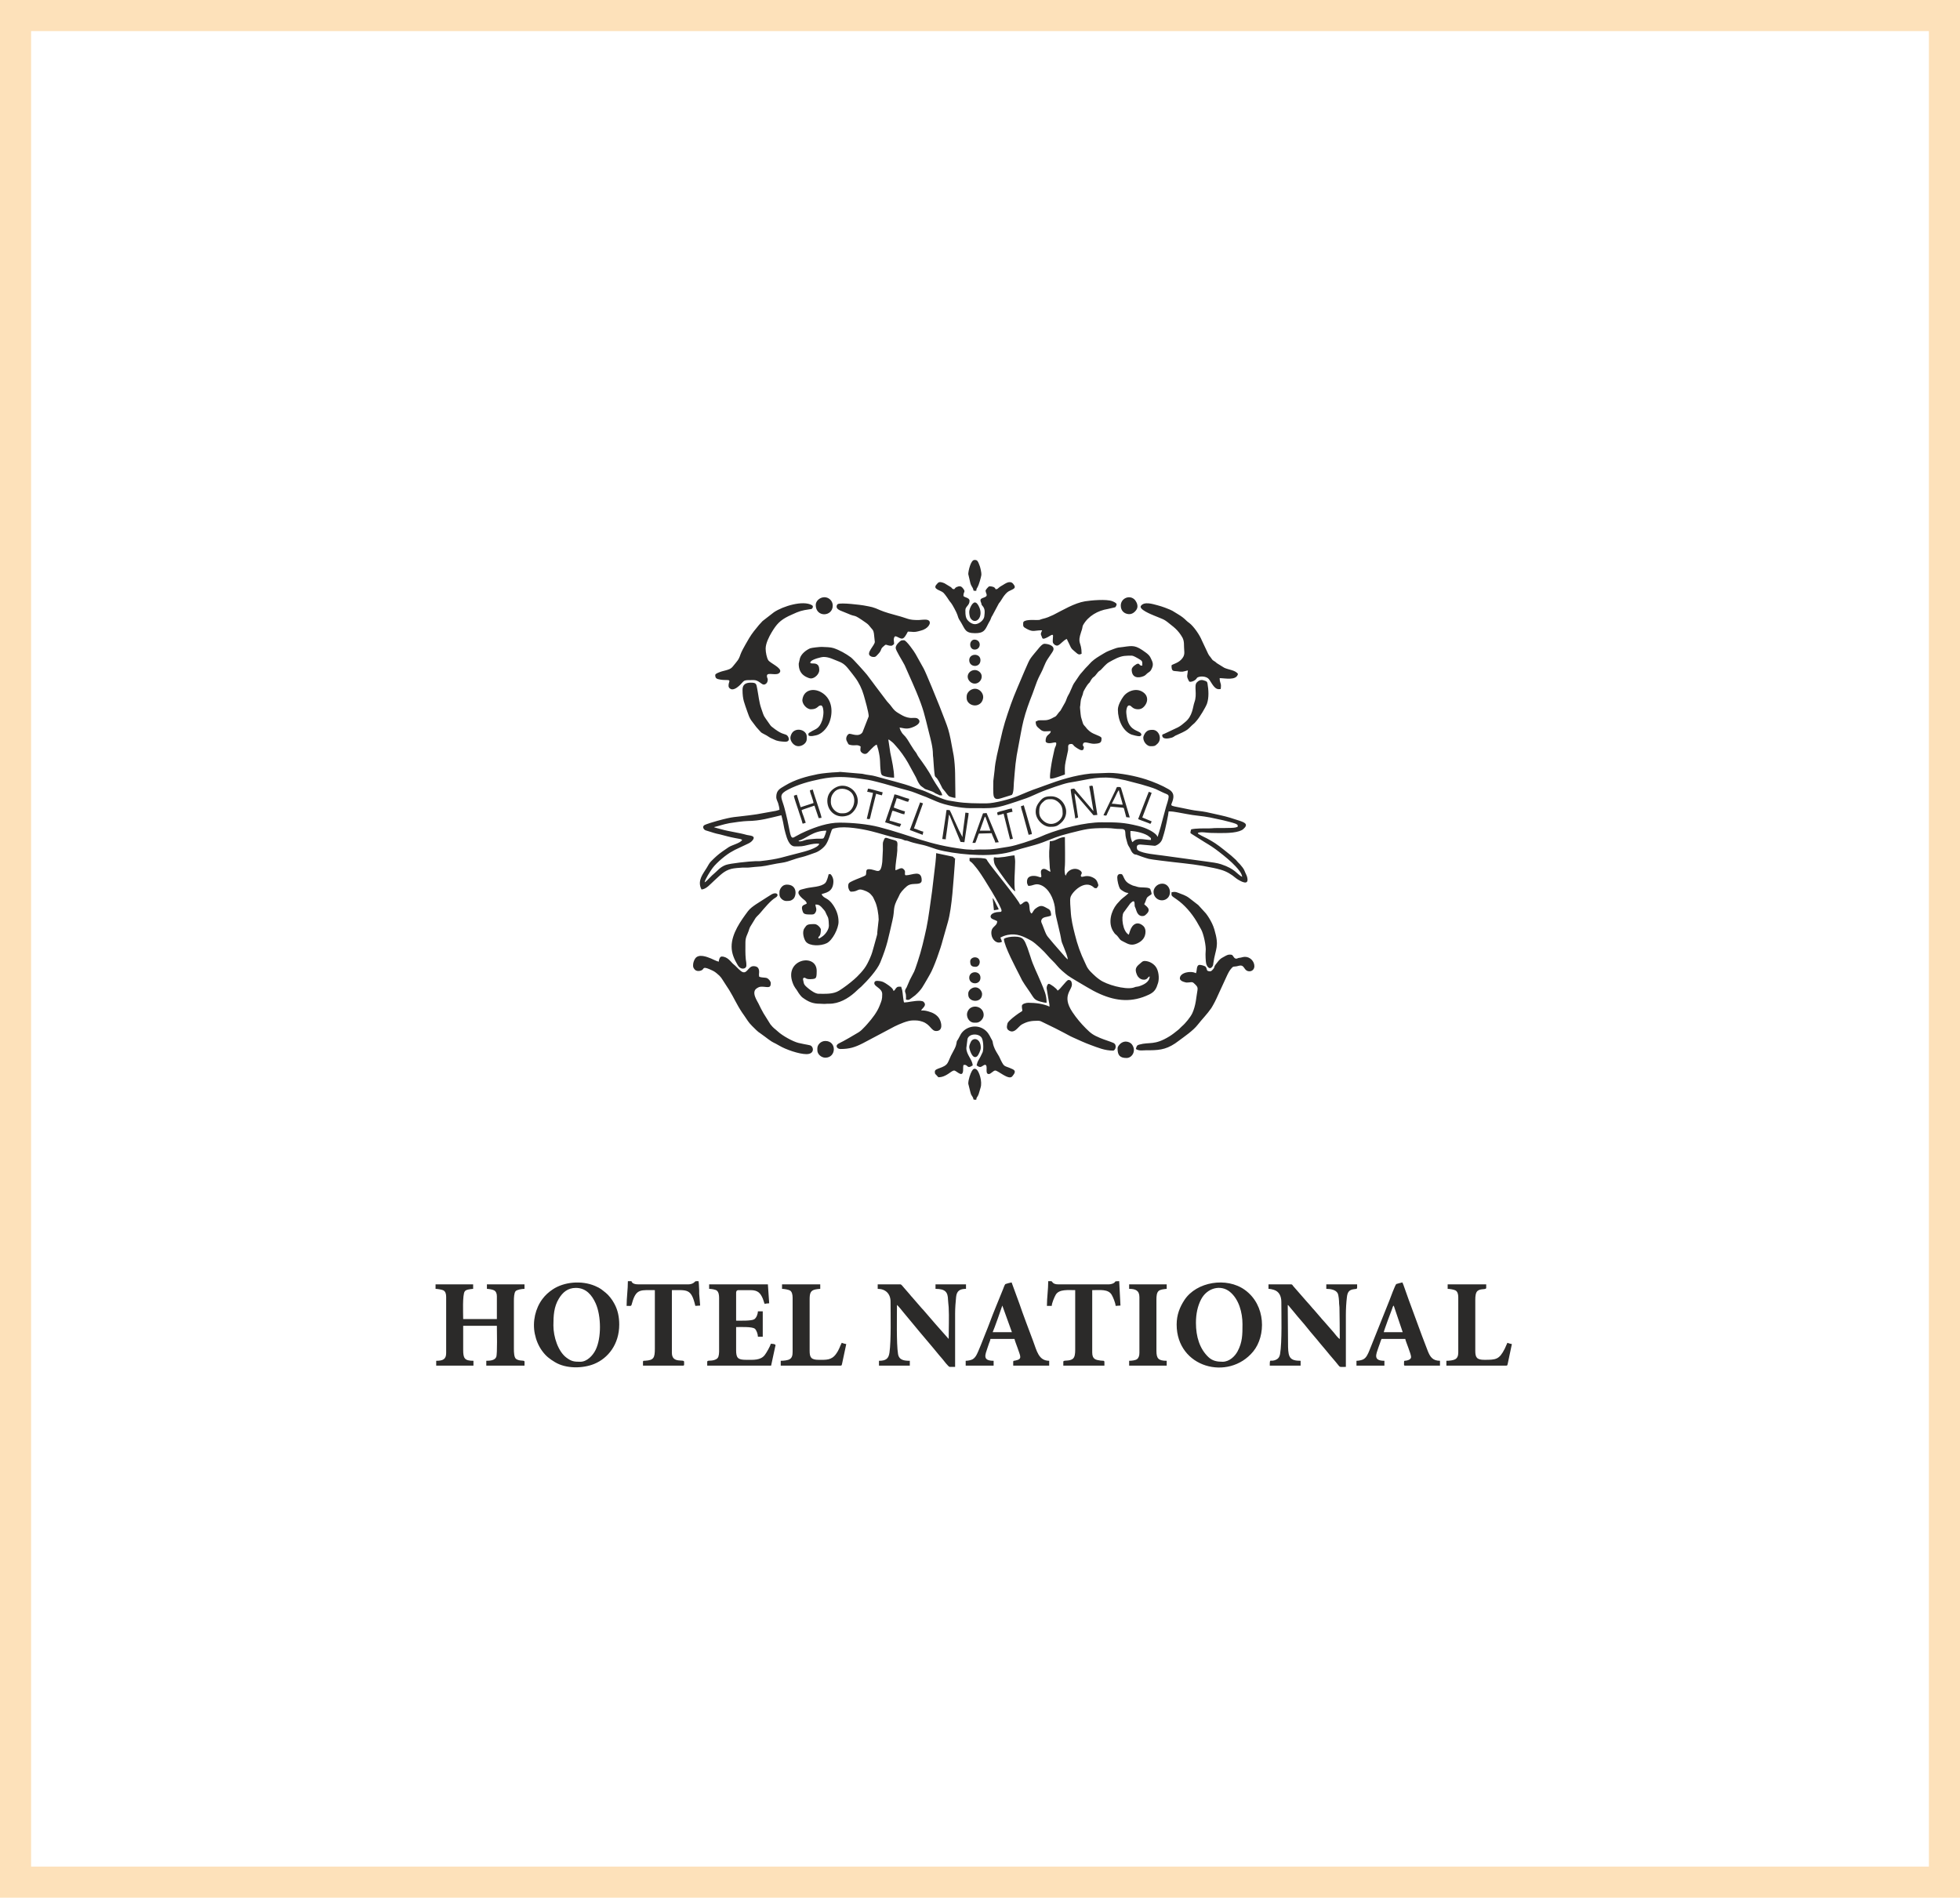 <?xml version="1.0" encoding="UTF-8"?> <svg xmlns="http://www.w3.org/2000/svg" width="63" height="61" viewBox="0 0 63 61" fill="none"> <path fill-rule="evenodd" clip-rule="evenodd" d="M37.192 26.907C37.193 26.906 37.195 26.909 37.195 26.91L37.192 26.907ZM36.335 26.804V26.711C36.498 26.711 36.825 26.786 36.943 26.898C36.998 26.951 36.995 26.914 36.995 27C36.827 27 36.629 26.933 36.49 27C36.453 27.018 36.43 27.05 36.397 27.072C36.363 27.008 36.335 26.902 36.335 26.804ZM25.673 27.041V27.021C25.915 26.964 26.124 26.701 26.561 26.701C26.557 26.742 26.497 26.927 26.466 26.947C26.429 26.971 26.281 26.951 26.202 26.962C26.111 26.974 26.017 26.972 25.923 26.992C25.845 27.009 25.756 27.061 25.673 27.041ZM22.948 26.587C23.114 26.549 23.223 26.502 23.45 26.459C23.549 26.44 23.911 26.392 24.022 26.391C24.438 26.388 24.746 26.291 25.116 26.205C25.139 26.304 25.163 26.375 25.182 26.49C25.2 26.6 25.222 26.694 25.248 26.785C25.291 26.94 25.367 27.206 25.549 27.206C25.764 27.206 25.78 27.208 25.985 27.157C26.073 27.135 26.241 27.102 26.334 27.124C26.297 27.262 25.857 27.375 25.704 27.413C25.152 27.548 25.064 27.611 24.433 27.68C24.388 27.685 24.336 27.68 24.29 27.681C24.074 27.687 23.469 27.752 23.329 27.803C23.143 27.871 23.056 27.997 22.971 28.065C22.91 28.113 22.867 28.16 22.812 28.215C22.782 28.246 22.678 28.355 22.649 28.362C22.657 28.272 22.84 27.986 22.907 27.898C23.041 27.722 23.354 27.459 23.533 27.368C23.572 27.348 23.588 27.336 23.626 27.316L24.018 27.131C24.09 27.098 24.143 27.069 24.189 27.012C24.319 26.851 24.076 26.86 24.007 26.839C23.744 26.762 23.459 26.734 23.18 26.655L23.009 26.609C22.992 26.605 22.99 26.604 22.977 26.6L22.955 26.59C22.954 26.59 22.951 26.589 22.948 26.587ZM38.286 26.659C38.257 26.782 38.248 26.771 38.31 26.811L38.721 27.07C38.804 27.12 38.879 27.165 38.957 27.217C39.033 27.267 39.111 27.326 39.184 27.382C39.353 27.512 39.572 27.691 39.717 27.849C39.795 27.935 39.917 28.068 39.927 28.187C39.744 28.09 39.714 27.935 39.249 27.78C39.119 27.737 38.951 27.717 38.797 27.696L37.364 27.499C37.165 27.47 36.756 27.442 36.587 27.337C36.548 27.312 36.541 27.279 36.541 27.227C36.541 27.132 36.654 27.145 36.729 27.153L36.985 27.175C37.109 27.181 37.115 27.21 37.215 27.147C37.374 27.046 37.367 26.921 37.417 26.782C37.445 26.706 37.563 26.15 37.563 26.081C37.681 26.081 37.76 26.097 37.861 26.114C37.956 26.13 38.051 26.147 38.149 26.167C38.397 26.217 38.642 26.227 38.887 26.275L39.312 26.366C39.41 26.391 39.62 26.441 39.709 26.475C39.721 26.48 39.755 26.497 39.763 26.503C39.792 26.53 39.782 26.523 39.782 26.577C39.748 26.585 39.752 26.59 39.711 26.599C39.595 26.625 39.167 26.611 39.039 26.618C38.979 26.621 38.929 26.628 38.853 26.628C38.681 26.628 38.44 26.623 38.286 26.659ZM37.212 26.897C37.183 26.875 37.207 26.888 37.178 26.849C37.175 26.845 37.167 26.835 37.164 26.832C37.111 26.775 37.013 26.714 36.944 26.68C36.826 26.621 36.735 26.587 36.589 26.55C36.122 26.433 35.892 26.432 35.406 26.432C34.881 26.432 34.118 26.623 33.61 26.825C33.531 26.856 33.466 26.888 33.386 26.92C33.158 27.011 32.669 27.176 32.432 27.215L32.032 27.279C31.679 27.328 31.608 27.295 31.35 27.31C31.261 27.315 31.348 27.327 31.214 27.311C31.166 27.306 31.102 27.31 30.991 27.296C29.797 27.147 29.337 26.865 28.256 26.585C27.885 26.489 27.389 26.443 26.984 26.443C26.611 26.443 26.225 26.579 25.9 26.721C25.792 26.768 25.688 26.819 25.59 26.876C25.473 26.944 25.436 26.979 25.385 26.731C25.358 26.602 25.334 26.485 25.308 26.354C25.28 26.218 25.249 26.112 25.219 25.989C25.203 25.924 25.186 25.875 25.166 25.814C25.094 25.598 25.061 25.52 25.333 25.38C25.657 25.212 26.011 25.116 26.369 25.043C26.836 24.949 27.174 24.963 27.644 25.029C27.919 25.068 27.913 25.063 28.183 25.13C28.524 25.214 28.849 25.324 29.185 25.408C29.355 25.451 29.499 25.52 29.656 25.577C29.728 25.603 29.817 25.636 29.884 25.669L30.108 25.764C30.378 25.881 30.869 25.978 31.185 25.978C31.976 25.978 31.945 26.009 32.683 25.763L32.998 25.655C33.117 25.614 33.35 25.5 33.497 25.442C33.671 25.372 34.157 25.197 34.35 25.16C34.424 25.146 34.509 25.134 34.588 25.119C35.214 24.998 35.516 24.927 36.178 25.082L36.678 25.212C36.775 25.239 37.082 25.331 37.154 25.366L37.37 25.469C37.579 25.574 37.623 25.488 37.482 25.928L37.394 26.253C37.365 26.368 37.334 26.472 37.307 26.579C37.292 26.637 37.277 26.681 37.26 26.738C37.243 26.795 37.224 26.846 37.212 26.897ZM24.951 25.627C24.951 25.69 24.995 25.765 25.011 25.815C25.027 25.871 25.054 25.966 25.054 26.03C25.013 26.04 24.987 26.053 24.943 26.063L24.575 26.129C24.487 26.144 24.413 26.159 24.33 26.173C24.241 26.188 24.161 26.195 24.066 26.209C23.592 26.273 23.605 26.235 23.064 26.383C22.985 26.404 22.681 26.492 22.632 26.529C22.565 26.58 22.622 26.675 22.688 26.693C22.8 26.723 22.915 26.768 23.029 26.796C23.063 26.804 23.113 26.814 23.147 26.822C23.227 26.843 23.307 26.865 23.384 26.884C23.46 26.903 23.548 26.924 23.621 26.937C23.668 26.945 23.698 26.951 23.742 26.96C23.81 26.973 23.806 26.966 23.857 27C23.785 27.108 23.534 27.157 23.419 27.233C23.347 27.281 23.284 27.324 23.217 27.372C23.072 27.474 22.981 27.561 22.853 27.689C22.797 27.745 22.761 27.822 22.717 27.894C22.594 28.093 22.429 28.287 22.524 28.539C22.537 28.574 22.537 28.555 22.546 28.59C22.699 28.59 22.851 28.4 22.961 28.303C23.136 28.149 23.265 27.99 23.506 27.929C23.595 27.906 23.768 27.893 23.867 27.888C23.932 27.884 24.008 27.893 24.072 27.886C24.121 27.881 24.208 27.87 24.259 27.867C24.592 27.849 24.635 27.819 24.967 27.759C25.079 27.739 25.192 27.729 25.305 27.695C25.411 27.664 25.502 27.626 25.608 27.595C25.775 27.545 25.789 27.555 26 27.481L26.228 27.4C26.348 27.352 26.497 27.235 26.561 27.124C26.655 26.958 26.676 26.832 26.732 26.686C26.753 26.63 26.811 26.629 26.868 26.616C27.171 26.547 27.724 26.648 28.008 26.719C28.272 26.785 28.518 26.865 28.786 26.932C28.863 26.951 28.983 26.962 29.049 27C29.111 27.035 29.126 27.008 29.183 27.031C29.421 27.125 29.617 27.134 29.839 27.21C30.033 27.277 30.148 27.32 30.35 27.36C30.995 27.489 31.96 27.564 32.597 27.35C32.895 27.249 33.211 27.191 33.505 27.081C33.856 26.95 33.976 26.882 34.382 26.781C34.912 26.65 34.99 26.618 35.561 26.618C35.657 26.618 35.752 26.625 35.832 26.636C36.033 26.662 36.16 26.608 36.169 26.742C36.174 26.812 36.176 26.879 36.194 26.945L36.243 27.123C36.265 27.193 36.313 27.24 36.342 27.313C36.367 27.375 36.417 27.451 36.486 27.467L36.52 27.471C36.522 27.471 36.525 27.471 36.527 27.472L36.697 27.535C36.774 27.561 36.847 27.588 36.925 27.607C37.022 27.631 37.576 27.696 37.709 27.711C38.205 27.767 38.517 27.795 39.016 27.901C39.086 27.915 39.178 27.939 39.247 27.959C39.427 28.011 39.583 28.106 39.723 28.225C39.75 28.248 39.785 28.268 39.816 28.287C39.978 28.383 40.156 28.44 40.082 28.176C40.072 28.138 40.054 28.113 40.039 28.075C40.026 28.043 40.009 28.003 39.992 27.967C39.959 27.899 39.911 27.849 39.866 27.793C39.843 27.765 39.821 27.747 39.795 27.72C39.766 27.691 39.757 27.672 39.728 27.642L39.571 27.5C39.403 27.369 39.242 27.228 39.064 27.109C38.997 27.065 38.949 27.037 38.878 26.996C38.769 26.931 38.648 26.885 38.54 26.818C38.508 26.799 38.512 26.809 38.502 26.773C38.599 26.727 38.799 26.772 38.915 26.773C39.183 26.777 39.591 26.797 39.83 26.718C39.876 26.703 39.929 26.68 39.961 26.652C40.147 26.489 40.003 26.436 39.827 26.377C39.632 26.311 39.435 26.25 39.234 26.206L38.77 26.103C38.606 26.069 38.428 26.063 38.267 26.027C37.55 25.871 37.624 25.945 37.688 25.753C37.741 25.595 37.732 25.47 37.569 25.373C37.355 25.246 37.073 25.13 36.837 25.053C36.505 24.945 36.005 24.843 35.643 24.843L35.057 24.865C34.544 24.92 34.067 25.069 33.591 25.247C33.523 25.272 33.44 25.304 33.371 25.327C33.143 25.403 32.928 25.497 32.706 25.59C32.485 25.683 31.964 25.823 31.711 25.823C31.376 25.823 31.048 25.825 30.722 25.77C30.652 25.759 30.568 25.744 30.5 25.734C30.307 25.703 29.949 25.529 29.75 25.442C29.634 25.391 29.487 25.357 29.367 25.309C29.051 25.182 28.468 25.05 28.151 24.955C28.015 24.914 27.883 24.915 27.717 24.873L27.006 24.812C26.967 24.814 26.945 24.821 26.891 24.822C26.747 24.826 26.428 24.856 26.291 24.883C25.915 24.958 25.559 25.056 25.235 25.251C25.067 25.353 24.951 25.397 24.951 25.627ZM33.765 28.022C33.687 28.003 33.587 27.881 33.494 27.947C33.392 28.018 33.555 28.252 33.403 28.189C33.312 28.152 33.164 28.133 33.077 28.191C33.035 28.22 33.016 28.26 33.011 28.322C33.005 28.403 33.028 28.428 33.053 28.476C33.214 28.476 33.273 28.383 33.444 28.446C33.71 28.544 33.864 28.883 33.905 29.151C33.916 29.221 33.917 29.307 33.927 29.367C33.95 29.504 33.986 29.62 34.012 29.746C34.038 29.875 34.074 29.991 34.097 30.126C34.131 30.332 34.129 30.271 34.207 30.48C34.244 30.578 34.314 30.739 34.322 30.84C34.292 30.819 34.268 30.793 34.242 30.765L33.867 30.335C33.617 30.023 33.671 30.161 33.503 29.719C33.49 29.685 33.463 29.641 33.467 29.604C33.472 29.56 33.496 29.525 33.534 29.504C33.61 29.462 33.717 29.471 33.786 29.425C33.786 29.345 33.77 29.257 33.703 29.219C33.519 29.117 33.464 29.071 33.292 29.2C33.206 29.264 33.205 29.331 33.156 29.364C33.063 29.301 33.115 29.114 33.059 29.027C33.023 28.97 32.985 28.962 32.922 28.995C32.867 29.024 32.849 29.073 32.785 29.075C32.753 28.94 31.889 27.901 31.748 27.686C31.709 27.626 31.717 27.605 31.644 27.594C31.487 27.568 31.326 27.578 31.164 27.578V27.671C31.261 27.736 31.305 27.801 31.378 27.89C31.412 27.93 31.439 27.971 31.471 28.014C31.587 28.169 32.215 29.175 32.193 29.278C32.185 29.313 32.165 29.312 32.125 29.313C31.854 29.316 31.773 29.472 31.897 29.539C31.945 29.565 32.006 29.581 32.052 29.611C32.052 29.796 31.838 29.761 31.867 30.033C31.886 30.207 32.04 30.36 32.206 30.272C32.197 30.231 32.172 30.173 32.155 30.138C32.225 30.101 32.297 30.07 32.389 30.052C32.685 29.993 32.9 30.1 33.149 30.238C33.276 30.308 33.581 30.6 33.663 30.704C33.751 30.813 33.897 30.936 33.977 31.04C34.051 31.136 34.224 31.281 34.322 31.356C34.428 31.435 34.806 31.651 34.932 31.727C35.074 31.811 35.206 31.885 35.364 31.954C35.895 32.187 36.398 32.227 36.937 31.968C37.117 31.881 37.167 31.782 37.224 31.594C37.269 31.444 37.244 31.192 37.142 31.065C37.064 30.967 36.943 30.901 36.819 30.891C36.752 30.886 36.729 30.9 36.694 30.93C36.528 31.068 36.453 31.121 36.547 31.34C36.578 31.412 36.65 31.475 36.73 31.488C36.889 31.514 36.889 31.392 36.954 31.387C36.95 31.571 36.749 31.66 36.603 31.706C36.563 31.718 36.544 31.712 36.505 31.722C36.476 31.729 36.456 31.742 36.42 31.75C36.15 31.815 35.564 31.649 35.351 31.493C35.307 31.46 35.262 31.431 35.223 31.394C35.106 31.285 34.974 31.177 34.912 31.024C34.899 30.99 34.892 30.978 34.876 30.946C34.727 30.638 34.633 30.37 34.549 30.034C34.489 29.794 34.429 29.558 34.415 29.271C34.411 29.176 34.382 28.942 34.409 28.841C34.453 28.677 34.866 28.251 35.16 28.526C35.195 28.558 35.189 28.548 35.251 28.548C35.305 28.468 35.322 28.479 35.278 28.367C35.253 28.302 35.223 28.26 35.162 28.225C34.926 28.088 34.793 28.216 34.754 28.177C34.701 28.124 34.828 28.079 34.738 27.998C34.571 27.849 34.304 27.958 34.26 28.146C34.227 28.121 34.231 28.082 34.223 28.028C34.216 27.975 34.218 27.923 34.225 27.873C34.243 27.753 34.229 27.061 34.229 26.907C34.037 26.907 33.935 27.041 33.744 27.041L33.731 27.286C33.721 27.358 33.724 27.449 33.724 27.537L33.745 27.908C33.75 27.949 33.762 27.982 33.765 28.022ZM25.673 21.334C25.673 21.525 25.737 21.665 25.904 21.754C25.939 21.773 26.019 21.808 26.065 21.808C26.191 21.808 26.334 21.665 26.334 21.54C26.334 21.31 26.193 21.329 26.095 21.325C26.04 21.322 26.026 21.302 26.069 21.255C26.127 21.192 26.387 21.117 26.478 21.117C26.654 21.117 26.812 21.208 26.955 21.26C27.172 21.34 27.237 21.465 27.394 21.657C27.428 21.699 27.454 21.737 27.487 21.78C27.607 21.94 27.707 22.145 27.762 22.341C27.802 22.48 27.923 22.897 27.923 23.026L27.723 23.538C27.602 23.716 27.352 23.567 27.29 23.59C27.227 23.614 27.165 23.735 27.223 23.83C27.273 23.911 27.245 23.934 27.359 23.951C27.507 23.974 27.552 23.921 27.665 23.997C27.661 24.047 27.655 24.024 27.655 24.11C27.655 24.173 27.738 24.234 27.799 24.234C27.875 24.234 27.898 24.181 27.993 24.087C28.036 24.044 28.123 23.95 28.181 23.935L28.227 24.085C28.314 24.434 28.273 24.523 28.308 24.789C28.315 24.845 28.321 24.901 28.367 24.926C28.443 24.967 28.623 24.998 28.739 24.998C28.739 24.743 28.666 24.44 28.616 24.192C28.607 24.148 28.603 24.098 28.596 24.057L28.556 23.791C28.564 23.755 28.561 23.764 28.636 23.821C28.735 23.897 28.727 23.903 28.793 23.974C28.931 24.123 29.083 24.34 29.182 24.513L29.401 24.913C29.47 25.026 29.48 25.106 29.561 25.218C29.591 25.259 29.598 25.264 29.641 25.293C29.767 25.378 29.67 25.341 29.844 25.399C30.092 25.482 30.008 25.483 30.106 25.519C30.225 25.562 30.146 25.569 30.287 25.565C30.278 25.46 30.076 25.207 30.005 25.073C29.988 25.043 29.98 25.034 29.963 25.001C29.851 24.779 29.677 24.538 29.527 24.333C29.456 24.235 29.497 24.256 29.398 24.132C29.381 24.112 29.368 24.089 29.352 24.065C29.318 24.015 29.294 23.978 29.263 23.926C29.193 23.809 29.132 23.698 29.034 23.608C29.001 23.579 28.965 23.514 28.943 23.472C28.927 23.44 28.928 23.416 28.914 23.388C29.055 23.399 29.146 23.466 29.38 23.358C29.662 23.227 29.531 23.103 29.466 23.084C29.403 23.065 29.323 23.084 29.256 23.077C29.131 23.064 29.034 23.017 28.946 22.964C28.847 22.905 28.779 22.871 28.706 22.78C28.672 22.739 28.647 22.7 28.612 22.658C28.578 22.618 28.542 22.582 28.51 22.543L28.141 22.055C28.111 22.014 28.083 21.98 28.053 21.936L27.867 21.689C27.82 21.629 27.429 21.189 27.351 21.131C27.191 21.012 26.982 20.895 26.794 20.833C26.695 20.8 26.539 20.8 26.412 20.794C26.358 20.792 26.086 20.82 26.037 20.841C25.906 20.899 25.758 21.015 25.713 21.157C25.709 21.169 25.673 21.325 25.673 21.334ZM27.923 27.939C27.804 27.939 27.864 28.068 27.826 28.131C27.807 28.163 27.517 28.261 27.418 28.311C27.293 28.373 27.263 28.378 27.263 28.497C27.263 28.553 27.307 28.662 27.356 28.662C27.599 28.662 27.552 28.542 27.762 28.616C27.895 28.663 27.959 28.7 28.043 28.81C28.079 28.858 28.094 28.912 28.123 28.968C28.195 29.109 28.243 29.403 28.243 29.56L28.206 29.894C28.18 30.077 28.235 29.904 28.146 30.216C28.126 30.286 28.109 30.353 28.09 30.418C28.041 30.581 28.038 30.63 27.964 30.798C27.913 30.913 27.855 31.034 27.782 31.131C27.703 31.236 27.635 31.309 27.544 31.399C27.446 31.497 27.244 31.658 27.122 31.742C27.065 31.781 27.029 31.808 26.968 31.845C26.777 31.961 26.543 31.944 26.313 31.944C26.206 31.944 26.057 31.833 25.992 31.78C25.817 31.64 25.845 31.62 25.819 31.519C25.811 31.489 25.796 31.428 25.859 31.428C25.903 31.428 25.901 31.494 26.127 31.469C26.177 31.463 26.217 31.453 26.233 31.409C26.25 31.361 26.251 31.272 26.251 31.211C26.251 30.624 25.201 30.825 25.476 31.584C25.54 31.761 25.596 31.786 25.645 31.879C25.67 31.925 25.749 32.03 25.786 32.058C25.974 32.197 26.116 32.266 26.365 32.264C26.416 32.263 26.473 32.273 26.505 32.27C26.557 32.265 26.598 32.264 26.654 32.264C26.965 32.266 27.256 32.097 27.472 31.905L27.595 31.791C27.627 31.759 27.648 31.749 27.678 31.72C27.875 31.53 28.194 31.185 28.296 30.934C28.529 30.361 28.552 30.15 28.685 29.589C28.775 29.206 28.675 29.215 28.876 28.841C28.926 28.748 28.896 28.767 28.991 28.645C29.024 28.603 29.111 28.517 29.151 28.486C29.219 28.434 29.277 28.419 29.389 28.414C29.489 28.409 29.626 28.415 29.626 28.3C29.626 27.942 29.316 28.135 29.12 28.135C29.064 28.135 29.101 28.049 29.085 27.995C29.076 27.963 29.021 27.908 28.986 27.908C28.896 27.908 28.854 27.964 28.78 27.97C28.78 27.75 28.831 27.54 28.842 27.341C28.844 27.307 28.84 27.271 28.842 27.238C28.863 26.984 28.834 27.044 28.559 26.952C28.499 26.932 28.451 26.908 28.422 26.973C28.398 27.028 28.378 27.065 28.377 27.123C28.375 27.188 28.38 27.256 28.378 27.32L28.359 27.704C28.306 28.171 28.181 27.939 27.923 27.939ZM14 41.429C14.062 41.429 14.21 41.454 14.252 41.477C14.318 41.513 14.341 41.59 14.341 41.687V43.493C14.341 43.697 14.23 43.741 14.021 43.741V43.896H15.218V43.741C14.927 43.741 14.888 43.66 14.888 43.38V42.616H15.971C15.971 42.772 15.99 43.519 15.951 43.617C15.907 43.729 15.752 43.741 15.631 43.741V43.896H16.859C16.859 43.705 16.887 43.753 16.716 43.729C16.668 43.722 16.615 43.704 16.583 43.677C16.524 43.625 16.518 43.47 16.518 43.359V41.811C16.518 41.708 16.525 41.558 16.572 41.504C16.614 41.456 16.772 41.429 16.859 41.429V41.285H15.651V41.429C15.715 41.43 15.838 41.452 15.882 41.477C15.942 41.51 15.971 41.579 15.971 41.666V42.399H14.888C14.888 42.227 14.86 41.62 14.938 41.511C14.964 41.474 15.004 41.461 15.053 41.45C15.088 41.443 15.171 41.43 15.208 41.429V41.285H14V41.429ZM33.29 23.192C33.29 23.351 33.354 23.371 33.437 23.447C33.538 23.538 33.61 23.501 33.775 23.501C33.765 23.626 33.61 23.596 33.61 23.811C33.61 23.849 33.618 23.855 33.644 23.87C33.755 23.934 33.951 23.812 33.951 23.893C33.951 23.984 33.914 23.994 33.894 24.085C33.837 24.348 33.812 24.437 33.771 24.725C33.763 24.78 33.759 24.818 33.754 24.873C33.746 24.954 33.748 24.951 33.755 25.029C33.848 25.029 33.928 25 34.001 24.976L34.229 24.895C34.229 24.724 34.217 24.651 34.252 24.484L34.329 24.127C34.349 24.002 34.292 23.914 34.436 23.914C34.488 23.914 34.497 23.952 34.531 23.984C34.559 24.01 34.6 24.035 34.634 24.057C34.72 24.113 34.838 24.169 34.838 24.017C34.838 23.979 34.807 23.993 34.807 23.955C34.807 23.78 35.015 23.914 35.166 23.908C35.394 23.9 35.406 23.854 35.406 23.728C35.406 23.654 35.155 23.621 35.016 23.499C34.899 23.396 34.932 23.404 34.867 23.339C34.801 23.273 34.808 23.239 34.77 23.126C34.748 23.059 34.742 23.036 34.734 22.955C34.701 22.587 34.715 22.845 34.736 22.542C34.741 22.462 34.785 22.383 34.803 22.32C34.811 22.293 34.814 22.261 34.823 22.237C34.84 22.195 34.947 22.009 34.989 21.97C35.002 21.958 35.004 21.959 35.016 21.945C35.031 21.926 35.044 21.902 35.056 21.881C35.146 21.728 35.147 21.799 35.239 21.673C35.335 21.543 35.345 21.572 35.386 21.53C35.453 21.464 35.542 21.349 35.641 21.29L35.767 21.22C35.809 21.199 35.853 21.175 35.898 21.155C36.094 21.071 36.184 21.076 36.387 21.076C36.423 21.076 36.544 21.142 36.578 21.163C36.728 21.251 36.717 21.245 36.717 21.396C36.592 21.396 36.659 21.334 36.572 21.334C36.531 21.334 36.376 21.44 36.376 21.52C36.376 21.801 36.596 21.805 36.764 21.732C36.823 21.707 36.84 21.672 36.886 21.637C36.931 21.604 36.971 21.585 36.999 21.534C37.092 21.364 37.059 21.298 36.982 21.141C36.946 21.067 36.891 21.022 36.828 20.975C36.497 20.731 36.423 20.751 36.097 20.797C35.953 20.817 35.951 20.804 35.807 20.857C35.533 20.959 35.585 20.942 35.343 21.085C35.224 21.157 35.1 21.244 35.011 21.351C34.954 21.419 34.916 21.44 34.804 21.578C34.773 21.617 34.754 21.636 34.722 21.672C34.695 21.703 34.676 21.74 34.65 21.775L34.512 21.978C34.486 22.021 34.476 22.053 34.456 22.097C34.439 22.137 34.421 22.175 34.402 22.218C34.381 22.269 34.374 22.284 34.347 22.329C34.283 22.437 34.286 22.481 34.24 22.572L34.087 22.842C34.072 22.862 34.058 22.871 34.042 22.891L33.966 22.99C33.922 23.048 33.913 23.03 33.809 23.091C33.761 23.118 33.663 23.151 33.6 23.151C33.259 23.15 33.413 23.159 33.29 23.192ZM17.788 42.606C17.788 42.286 17.805 42.005 17.961 41.747C18.084 41.543 18.247 41.398 18.51 41.398C18.839 41.398 19.029 41.633 19.147 41.897C19.327 42.3 19.335 43.01 19.143 43.394C19.056 43.57 18.869 43.772 18.655 43.772C18.457 43.772 18.373 43.764 18.208 43.641C17.937 43.439 17.788 42.97 17.788 42.606ZM19.904 42.575C19.904 42.332 19.856 42.114 19.761 41.933C19.751 41.915 19.743 41.901 19.732 41.88C19.682 41.782 19.562 41.627 19.475 41.559C19.35 41.462 19.312 41.413 19.122 41.333C18.691 41.152 18.131 41.202 17.765 41.447C17.633 41.536 17.529 41.629 17.434 41.756C17.21 42.056 17.11 42.476 17.19 42.873C17.23 43.071 17.305 43.256 17.421 43.417C17.544 43.588 17.661 43.678 17.837 43.784C18.202 44.005 18.741 43.988 19.097 43.843C19.546 43.66 19.904 43.21 19.904 42.575ZM38.441 42.523C38.441 42.221 38.499 41.98 38.602 41.776C38.793 41.398 39.236 41.281 39.532 41.524C39.825 41.764 39.937 42.196 39.937 42.564C39.937 42.901 39.936 43.144 39.779 43.438C39.698 43.589 39.522 43.772 39.297 43.772C39.125 43.772 38.977 43.748 38.845 43.625C38.559 43.356 38.441 42.963 38.441 42.523ZM37.821 42.575C37.821 43.968 39.49 44.402 40.28 43.444C40.695 42.941 40.695 41.956 40.015 41.464C39.427 41.038 38.459 41.2 38.073 41.784C37.922 42.013 37.821 42.264 37.821 42.575ZM40.773 41.429C40.828 41.429 40.904 41.447 40.947 41.461C41.113 41.513 41.186 41.661 41.186 41.852C41.186 42.242 41.212 43.136 41.145 43.525C41.13 43.609 41.096 43.666 41.031 43.699C40.825 43.805 40.814 43.628 40.814 43.896H41.805V43.741C41.467 43.741 41.411 43.636 41.402 43.297L41.392 41.945C41.423 41.966 41.425 41.972 41.448 42.003L41.603 42.188C41.722 42.34 41.902 42.534 42.022 42.688C42.142 42.842 42.316 43.033 42.439 43.19C42.509 43.278 42.584 43.355 42.651 43.442C42.754 43.573 42.919 43.753 43.017 43.881C43.075 43.958 43.077 43.937 43.26 43.937V42.265C43.26 42.073 43.272 41.869 43.294 41.69C43.312 41.547 43.354 41.462 43.51 41.441C43.638 41.423 43.622 41.451 43.622 41.285H42.631V41.429C42.76 41.429 42.934 41.454 42.996 41.57C43.029 41.632 43.043 41.809 43.043 41.904C43.044 41.962 43.054 41.97 43.054 42.027C43.059 42.364 43.064 42.692 43.064 43.039C43.019 43.027 42.903 42.87 42.865 42.825L42.577 42.495C42.542 42.458 42.512 42.425 42.479 42.386C42.458 42.361 42.457 42.354 42.432 42.33L42.241 42.108C42.222 42.086 42.211 42.079 42.191 42.054L42.097 41.943C42.063 41.904 42.033 41.872 41.999 41.834L41.566 41.338C41.551 41.318 41.537 41.285 41.506 41.285H40.773V41.429ZM28.212 41.429C28.458 41.429 28.625 41.58 28.625 41.842C28.625 42.265 28.646 43.084 28.59 43.479C28.562 43.672 28.478 43.741 28.253 43.741V43.896H29.244V43.741C29.064 43.741 28.898 43.723 28.865 43.521C28.811 43.186 28.831 42.315 28.831 41.945C28.868 41.97 29.013 42.151 29.042 42.188C29.078 42.234 29.11 42.266 29.145 42.312L29.356 42.566C29.62 42.891 29.925 43.237 30.192 43.567C30.229 43.612 30.265 43.648 30.302 43.695C30.323 43.723 30.488 43.937 30.524 43.937H30.7V42.224C30.7 42.036 30.715 41.864 30.732 41.689C30.752 41.493 30.853 41.429 31.05 41.429V41.285H30.07V41.429C30.397 41.429 30.466 41.543 30.472 41.78C30.474 41.849 30.489 41.949 30.493 42.017C30.511 42.337 30.493 42.713 30.493 43.039L30.105 42.601C30.083 42.573 30.081 42.571 30.057 42.546L29.675 42.103C29.657 42.081 29.642 42.072 29.625 42.05L29.337 41.718C29.318 41.693 29.31 41.687 29.288 41.664C29.266 41.64 29.264 41.631 29.242 41.607L29.05 41.386C29.024 41.355 28.971 41.285 28.945 41.285H28.212V41.429ZM31.928 25.101C31.928 25.214 31.915 25.516 31.944 25.601C31.979 25.705 32.077 25.69 32.169 25.662L32.523 25.552C32.588 25.491 32.582 25.234 32.588 25.163C32.634 24.635 32.634 24.481 32.744 23.936C32.795 23.679 32.836 23.407 32.898 23.161C32.972 22.866 33.075 22.586 33.187 22.304C33.244 22.16 33.321 21.912 33.376 21.802C33.403 21.749 33.423 21.701 33.452 21.65C33.537 21.499 33.577 21.331 33.676 21.183C33.709 21.134 33.735 21.095 33.767 21.047C33.793 21.008 33.844 20.94 33.857 20.899C33.904 20.752 33.689 20.694 33.569 20.694C33.504 20.694 33.409 20.809 33.367 20.863L33.24 21.015C33.166 21.107 33.102 21.178 33.05 21.3C33.01 21.393 32.973 21.471 32.933 21.565C32.803 21.877 32.598 22.334 32.492 22.64C32.336 23.09 32.254 23.329 32.151 23.806C32.089 24.088 31.987 24.47 31.969 24.76L31.928 25.101ZM28.79 20.828C28.79 20.908 29.003 21.234 29.076 21.378L29.336 21.965C29.376 22.063 29.421 22.159 29.46 22.254C29.689 22.811 29.713 22.959 29.857 23.538C29.913 23.761 29.988 24.023 29.987 24.255C29.987 24.303 29.992 24.315 29.996 24.349L30.017 24.648C30.024 24.718 30.025 24.769 30.034 24.837C30.052 24.96 30.043 24.951 30.093 24.995C30.146 25.042 30.216 25.186 30.252 25.259C30.281 25.317 30.288 25.343 30.331 25.387C30.415 25.475 30.455 25.58 30.533 25.608C30.564 25.62 30.668 25.647 30.71 25.648L30.7 24.853C30.7 24.713 30.676 24.41 30.654 24.29C30.483 23.342 30.505 23.503 30.2 22.701C30.145 22.557 29.755 21.603 29.689 21.488L29.43 21.024C29.39 20.947 29.131 20.58 29.059 20.58C28.959 20.58 28.957 20.584 28.87 20.67C28.835 20.705 28.79 20.764 28.79 20.828ZM22.278 31.015C22.278 31.078 22.277 31.095 22.323 31.156C22.384 31.236 22.508 31.217 22.567 31.18C22.642 31.134 22.569 31.037 22.921 31.207C22.963 31.228 22.999 31.255 23.032 31.282C23.186 31.407 23.184 31.435 23.289 31.593C23.315 31.631 23.337 31.665 23.362 31.706C23.386 31.747 23.413 31.78 23.439 31.824C23.601 32.089 23.672 32.275 23.853 32.547C23.88 32.588 23.902 32.619 23.929 32.656C24.016 32.779 24.052 32.857 24.174 32.978C24.433 33.236 24.314 33.117 24.585 33.321C24.624 33.35 24.654 33.373 24.691 33.401C24.867 33.532 24.864 33.501 25.048 33.611C25.251 33.733 25.68 33.884 25.921 33.884C26.195 33.884 26.157 33.638 26.039 33.601C25.985 33.585 25.905 33.575 25.849 33.563C25.789 33.551 25.722 33.538 25.663 33.523C25.48 33.477 25.148 33.292 25 33.154C24.898 33.059 24.873 33.063 24.763 32.926L24.541 32.57C24.482 32.46 24.435 32.381 24.383 32.264C24.348 32.184 24.13 31.889 24.329 31.766C24.375 31.738 24.405 31.717 24.476 31.716C24.66 31.714 24.775 31.79 24.775 31.603C24.775 31.539 24.699 31.457 24.651 31.439C24.621 31.427 24.555 31.425 24.524 31.421C24.5 31.418 24.483 31.418 24.46 31.413C24.436 31.408 24.426 31.402 24.404 31.397C24.401 31.365 24.393 31.361 24.395 31.326C24.4 31.25 24.439 31.056 24.218 31.056C24.037 31.056 24.009 31.363 23.814 31.213C23.727 31.147 23.66 31.057 23.572 30.99C23.5 30.934 23.396 30.747 23.196 30.747C23.135 30.747 23.105 30.855 23.103 30.912C23.021 30.893 22.927 30.84 22.854 30.81C22.725 30.757 22.454 30.648 22.344 30.813C22.313 30.858 22.278 30.944 22.278 31.015ZM29.09 31.861C29.09 31.892 29.11 31.92 29.118 31.977C29.125 32.027 29.12 32.079 29.12 32.13C29.182 32.144 29.207 32.151 29.258 32.112L29.417 31.993C29.638 31.795 29.662 31.706 29.815 31.452C29.842 31.407 29.86 31.37 29.886 31.327C30.017 31.111 30.237 30.481 30.301 30.224L30.468 29.638C30.602 29.169 30.646 28.307 30.689 27.774L30.7 27.588C30.64 27.583 30.675 27.576 30.646 27.549C30.628 27.533 30.612 27.534 30.576 27.526L30.091 27.423C30.091 27.558 30.051 27.903 30.032 28.035L29.96 28.644C29.91 28.985 29.846 29.513 29.779 29.826C29.7 30.19 29.617 30.555 29.498 30.908C29.356 31.331 29.42 31.149 29.244 31.5L29.141 31.738C29.121 31.77 29.09 31.81 29.09 31.861ZM22.794 41.429C22.864 41.429 22.999 41.451 23.039 41.483C23.103 41.534 23.114 41.635 23.114 41.718V43.452C23.114 43.502 23.105 43.569 23.092 43.606C23.076 43.65 23.051 43.675 23.007 43.697C22.868 43.766 22.732 43.708 22.732 43.772V43.896H24.786L24.918 43.283C24.923 43.252 24.973 43.198 24.775 43.194C24.756 43.278 24.639 43.479 24.585 43.551C24.448 43.734 24.208 43.71 23.98 43.71C23.717 43.71 23.661 43.65 23.661 43.4V42.657C23.805 42.657 24.166 42.64 24.26 42.708C24.312 42.746 24.36 42.879 24.362 42.967H24.517V42.151H24.362C24.361 42.223 24.321 42.356 24.245 42.406C24.155 42.463 23.796 42.451 23.661 42.451V41.553C23.661 41.505 23.683 41.47 23.733 41.47H24.125C24.363 41.47 24.444 41.567 24.52 41.746C24.544 41.801 24.555 41.864 24.579 41.914C24.604 41.902 24.685 41.893 24.724 41.893L24.682 41.285H22.794V41.429ZM38.905 31.221C38.755 31.221 38.816 31.164 38.757 31.08C38.734 31.048 38.61 31.015 38.564 31.015C38.445 31.015 38.482 31.196 38.441 31.283C38.264 31.19 37.924 31.267 37.924 31.448C37.924 31.549 38.127 31.583 38.141 31.583C38.265 31.583 38.313 31.547 38.371 31.6C38.53 31.745 38.502 31.741 38.468 31.972C38.459 32.038 38.448 32.113 38.436 32.187C38.413 32.325 38.374 32.461 38.324 32.57C38.267 32.692 38.098 32.9 37.995 32.985C37.948 33.024 37.918 33.067 37.868 33.106C37.774 33.18 37.694 33.248 37.59 33.312C37.098 33.614 36.958 33.483 36.617 33.578C36.55 33.597 36.534 33.619 36.51 33.719C36.615 33.789 36.736 33.76 36.83 33.76C37.209 33.761 37.446 33.755 37.768 33.542C37.809 33.514 37.836 33.493 37.876 33.464C38.07 33.319 38.355 33.127 38.502 32.935C38.618 32.784 38.808 32.591 38.934 32.406C38.963 32.363 38.975 32.334 39.002 32.289C39.055 32.201 39.149 31.993 39.194 31.892L39.435 31.369C39.47 31.292 39.524 31.186 39.578 31.131C39.629 31.079 39.618 31.071 39.71 31.066C39.769 31.063 39.825 31.036 39.875 31.036C40.014 31.036 39.984 31.221 40.164 31.221C40.243 31.221 40.319 31.16 40.319 31.056C40.319 30.904 40.186 30.757 40.02 30.757C39.964 30.757 39.929 30.772 39.879 30.782C39.854 30.787 39.831 30.787 39.808 30.793C39.788 30.798 39.769 30.812 39.747 30.815C39.701 30.822 39.67 30.786 39.65 30.755C39.607 30.689 39.601 30.685 39.524 30.685C39.438 30.685 39.377 30.74 39.318 30.767C39.238 30.804 39.179 30.865 39.126 30.937C39.091 30.983 39.048 31.031 39.038 31.065C39.015 31.135 39.029 31.107 38.988 31.16C38.973 31.178 38.934 31.221 38.905 31.221ZM22.99 21.695C22.99 21.799 23.023 21.825 23.159 21.846C23.273 21.864 23.328 21.854 23.393 21.86C23.427 21.862 23.449 21.871 23.445 21.901C23.441 21.93 23.413 21.98 23.418 22.054C23.422 22.111 23.479 22.159 23.537 22.159C23.637 22.159 23.748 22.057 23.803 22.002C23.942 21.861 23.875 21.86 24.228 21.86C24.385 21.86 24.475 22.005 24.548 22.005C24.607 22.005 24.654 21.959 24.668 21.908C24.697 21.801 24.651 21.809 24.651 21.726C24.651 21.577 24.994 21.762 25.073 21.599C25.136 21.467 24.751 21.315 24.693 21.22C24.646 21.143 24.61 20.968 24.61 20.849C24.61 20.682 24.721 20.463 24.802 20.328C24.962 20.06 25.077 19.939 25.343 19.806C25.384 19.785 25.418 19.772 25.463 19.751C25.687 19.648 25.765 19.621 26.02 19.585C26.047 19.581 26.078 19.58 26.096 19.568C26.114 19.556 26.158 19.488 26.098 19.453C25.816 19.288 25.172 19.481 24.876 19.68L24.51 19.964L24.396 20.088C24.282 20.224 24.174 20.356 24.083 20.507C24.042 20.576 24.005 20.645 23.962 20.716C23.921 20.785 23.826 20.959 23.8 21.039C23.741 21.22 23.692 21.249 23.582 21.39C23.544 21.439 23.511 21.478 23.451 21.506C23.379 21.539 23.282 21.558 23.205 21.58C23.164 21.592 22.99 21.649 22.99 21.695ZM33.992 31.841C33.976 31.78 33.758 31.624 33.713 31.624C33.669 31.624 33.639 31.718 33.642 31.767L33.707 32.156C33.72 32.224 33.734 32.282 33.734 32.357C33.547 32.267 33.287 32.233 33.053 32.233C32.979 32.233 32.846 32.267 32.846 32.336C32.846 32.487 32.896 32.481 32.812 32.528C32.737 32.57 32.54 32.719 32.482 32.777C32.411 32.849 32.379 32.859 32.365 32.99C32.36 33.038 32.375 33.082 32.406 33.107C32.602 33.263 32.724 32.997 32.843 32.931C33.024 32.832 33.147 32.811 33.362 32.811C33.435 32.811 33.47 32.833 33.521 32.859L33.937 33.062C34.033 33.11 34.115 33.156 34.209 33.203C34.302 33.25 34.391 33.305 34.488 33.347C34.676 33.431 34.87 33.523 35.067 33.594C35.291 33.675 35.51 33.771 35.778 33.771C35.852 33.771 35.921 33.579 35.781 33.52C35.657 33.468 35.51 33.427 35.359 33.364C35.135 33.27 35.065 33.218 34.903 33.056C34.745 32.898 34.598 32.723 34.473 32.536C34.104 31.986 34.484 31.825 34.453 31.618C34.442 31.542 34.416 31.5 34.343 31.5C34.277 31.5 34.071 31.82 33.992 31.841ZM28.357 31.954C28.357 32.129 28.34 32.159 28.271 32.333C28.191 32.536 28.034 32.739 27.89 32.901C27.854 32.941 27.835 32.966 27.797 33.004C27.728 33.073 27.68 33.132 27.595 33.184C27.493 33.248 27.084 33.486 26.981 33.53C26.829 33.594 26.892 33.719 27.015 33.719C27.304 33.719 27.477 33.665 27.737 33.533L28.756 32.993C28.916 32.916 29.175 32.8 29.348 32.8C29.473 32.8 29.526 32.8 29.648 32.84C29.909 32.927 29.929 33.141 30.091 33.141C30.325 33.141 30.266 32.861 30.187 32.735C30.114 32.619 29.983 32.549 29.851 32.514C29.754 32.487 29.729 32.48 29.606 32.48C29.648 32.401 29.806 32.318 29.686 32.203C29.608 32.129 29.27 32.199 29.173 32.213L29.064 32.224C29.038 32.221 29.017 31.909 29.001 31.836C28.99 31.787 28.976 31.761 28.966 31.717C28.882 31.717 28.859 31.705 28.813 31.75C28.77 31.791 28.772 31.836 28.718 31.851C28.712 31.776 28.58 31.683 28.522 31.645C28.429 31.583 28.371 31.539 28.223 31.53C28.188 31.527 28.111 31.52 28.103 31.596C28.09 31.714 28.357 31.761 28.357 31.954ZM32.217 41.966L32.526 42.822H31.907C31.944 42.753 32.215 41.983 32.217 41.966ZM31.04 43.741V43.896H31.938V43.741C31.569 43.741 31.668 43.547 31.743 43.319C31.758 43.274 31.772 43.229 31.79 43.18C31.806 43.133 31.831 43.09 31.835 43.039H32.609C32.613 43.082 32.687 43.266 32.706 43.324C32.799 43.605 32.873 43.686 32.633 43.734C32.556 43.75 32.568 43.716 32.568 43.896H33.724V43.741C33.385 43.741 33.326 43.424 33.206 43.103C33.077 42.755 32.883 42.253 32.768 41.91L32.516 41.222C32.493 41.224 32.331 41.267 32.32 41.274C32.291 41.291 32.257 41.401 32.24 41.442C32.118 41.748 31.917 42.223 31.813 42.511C31.77 42.63 31.721 42.746 31.673 42.867C31.61 43.023 31.448 43.454 31.377 43.572C31.345 43.624 31.309 43.668 31.254 43.697C31.205 43.721 31.111 43.741 31.04 43.741ZM44.798 41.966L45.087 42.822H44.478C44.482 42.774 44.714 42.153 44.747 42.069C44.763 42.028 44.766 41.989 44.798 41.966ZM43.601 43.741V43.896H44.499V43.741C44.133 43.741 44.228 43.544 44.307 43.311C44.324 43.259 44.339 43.222 44.356 43.175C44.372 43.129 44.384 43.082 44.406 43.039H45.17C45.175 43.101 45.356 43.52 45.356 43.617C45.356 43.673 45.313 43.7 45.269 43.717C45.124 43.772 45.129 43.677 45.129 43.865C45.129 43.889 45.136 43.896 45.16 43.896H46.285V43.741C46.049 43.741 45.969 43.612 45.897 43.437L45.703 42.929C45.521 42.421 45.319 41.903 45.143 41.394C45.125 41.342 45.099 41.265 45.077 41.222C45.059 41.224 44.889 41.269 44.881 41.274C44.846 41.295 44.683 41.742 44.661 41.798C44.564 42.039 44.471 42.274 44.375 42.513L44.018 43.405C43.99 43.472 43.974 43.514 43.939 43.573C43.906 43.627 43.873 43.667 43.815 43.697C43.766 43.721 43.672 43.741 43.601 43.741ZM37.656 21.396C37.656 21.598 37.719 21.561 37.845 21.578C38.027 21.603 37.997 21.594 38.182 21.55C38.169 21.717 38.125 21.732 38.212 21.883C38.218 21.895 38.215 21.915 38.263 21.916C38.326 21.916 38.419 21.87 38.453 21.822C38.469 21.8 38.472 21.782 38.512 21.767C38.6 21.731 38.75 21.739 38.834 21.807C38.905 21.863 38.993 22.104 39.127 22.145C39.178 22.161 39.18 22.149 39.235 22.149C39.239 22.104 39.245 22.124 39.245 22.046C39.245 21.946 39.204 21.944 39.204 21.798C39.374 21.798 39.74 21.887 39.792 21.664C39.708 21.538 39.498 21.533 39.352 21.465L39.11 21.315C39.091 21.3 39.087 21.291 39.066 21.276C38.945 21.192 39.009 21.259 38.904 21.118C38.873 21.078 38.861 21.071 38.836 21.021L38.631 20.586C38.56 20.409 38.373 20.138 38.23 20.027C38.195 20 38.174 19.989 38.144 19.959C38.052 19.868 37.988 19.818 37.87 19.747C37.661 19.624 37.731 19.642 37.445 19.532C37.367 19.502 37.283 19.477 37.202 19.455C37.053 19.416 36.779 19.326 36.673 19.474C36.593 19.586 37.011 19.751 37.082 19.781C37.482 19.949 37.376 19.874 37.717 20.148C37.808 20.222 37.887 20.309 37.953 20.407C38.04 20.533 38.06 20.6 38.059 20.807C38.058 20.951 38.111 21.053 37.968 21.202C37.842 21.334 37.656 21.351 37.656 21.396ZM33.651 41.976H33.806C33.808 41.888 33.892 41.688 33.938 41.612C34.049 41.436 34.331 41.47 34.56 41.47V43.39C34.56 43.513 34.549 43.634 34.473 43.685C34.353 43.766 34.178 43.707 34.178 43.772V43.896H35.499C35.499 43.697 35.513 43.754 35.372 43.734C35.223 43.712 35.107 43.696 35.107 43.473V41.47C35.356 41.47 35.62 41.43 35.732 41.619C35.777 41.694 35.852 41.874 35.86 41.976C35.926 41.976 35.946 41.966 36.015 41.966L35.974 41.181C35.778 41.181 35.889 41.202 35.778 41.254C35.74 41.272 35.68 41.285 35.623 41.285H34.023C33.814 41.285 33.833 41.181 33.786 41.181H33.693C33.693 41.459 33.651 41.705 33.651 41.976ZM20.141 41.976C20.331 41.976 20.273 42.009 20.341 41.804C20.466 41.426 20.616 41.47 21.049 41.47V43.349C21.049 43.655 21.009 43.721 20.738 43.739C20.655 43.745 20.668 43.717 20.668 43.896H21.958C22.001 43.896 21.989 43.86 21.989 43.772C21.989 43.675 21.596 43.842 21.596 43.483V41.47C22.09 41.47 22.219 41.415 22.35 41.976C22.415 41.976 22.436 41.966 22.505 41.966L22.474 41.584C22.472 41.55 22.476 41.514 22.474 41.48L22.464 41.284C22.464 41.23 22.456 41.221 22.453 41.181C22.309 41.181 22.377 41.179 22.293 41.237C22.247 41.269 22.184 41.285 22.112 41.285H20.523C20.419 41.285 20.317 41.262 20.296 41.181H20.182C20.182 41.455 20.141 41.702 20.141 41.976ZM32.888 20.023C32.888 20.132 32.871 20.146 33.011 20.219C33.22 20.327 33.239 20.26 33.497 20.26C33.43 20.399 33.461 20.395 33.483 20.46C33.508 20.53 33.506 20.569 33.683 20.477C33.74 20.447 33.848 20.359 33.848 20.436C33.848 20.51 33.827 20.616 33.847 20.664C33.865 20.709 33.938 20.765 33.996 20.75C34.04 20.739 34.109 20.673 34.139 20.645C34.174 20.612 34.245 20.55 34.291 20.539C34.299 20.566 34.343 20.645 34.361 20.686C34.45 20.894 34.467 20.866 34.604 20.991C34.693 21.072 34.735 21.022 34.766 21.014C34.766 20.611 34.616 20.714 34.752 20.308C34.766 20.267 34.778 20.238 34.786 20.198C34.797 20.147 34.795 20.125 34.818 20.085C34.981 19.8 35.291 19.625 35.608 19.575L35.843 19.521C35.863 19.509 35.891 19.456 35.891 19.424C35.891 19.383 35.791 19.34 35.753 19.325C35.565 19.251 35.065 19.298 34.877 19.328C34.535 19.384 34.16 19.612 33.858 19.765L33.686 19.84C33.632 19.863 33.564 19.879 33.503 19.895C33.383 19.925 33.478 19.93 33.29 19.93C33.233 19.93 32.888 19.905 32.888 20.023ZM46.532 41.429C46.602 41.429 46.735 41.453 46.782 41.478C46.849 41.514 46.873 41.599 46.873 41.697V43.473C46.873 43.58 46.845 43.653 46.773 43.693C46.713 43.727 46.585 43.741 46.491 43.741V43.896H48.421C48.456 43.896 48.455 43.866 48.463 43.834L48.596 43.204C48.565 43.202 48.476 43.174 48.452 43.163C48.422 43.22 48.399 43.29 48.369 43.349C48.19 43.706 48.083 43.71 47.709 43.71C47.467 43.71 47.42 43.631 47.42 43.421V41.78C47.42 41.666 47.43 41.546 47.495 41.493C47.594 41.411 47.771 41.465 47.771 41.398V41.285H46.532V41.429ZM25.137 41.429C25.208 41.429 25.348 41.455 25.393 41.482C25.457 41.521 25.477 41.616 25.477 41.718V43.452C25.477 43.568 25.457 43.645 25.384 43.689C25.325 43.726 25.195 43.741 25.095 43.741V43.896H27.025C27.059 43.896 27.06 43.865 27.067 43.834L27.201 43.204C27.17 43.202 27.08 43.174 27.056 43.163C26.989 43.29 26.983 43.368 26.871 43.524C26.723 43.729 26.546 43.71 26.313 43.71C26.071 43.71 26.024 43.631 26.024 43.421V41.77C26.024 41.577 26.048 41.481 26.209 41.448C26.242 41.441 26.325 41.429 26.365 41.429V41.285H25.137V41.429ZM26.891 19.497C26.891 19.614 27.079 19.644 27.26 19.727C27.547 19.857 27.383 19.7 27.841 20.023C27.908 20.07 27.938 20.107 27.989 20.173C28.049 20.25 28.069 20.239 28.09 20.362L28.119 20.632C28.119 20.743 27.827 20.992 27.974 21.086C28.026 21.119 28.046 21.117 28.099 21.117C28.15 21.117 28.181 21.072 28.21 21.042C28.374 20.876 28.27 20.881 28.41 20.767C28.475 20.714 28.453 20.714 28.545 20.743C28.591 20.758 28.606 20.756 28.656 20.756C28.676 20.756 28.739 20.71 28.739 20.694C28.739 20.609 28.714 20.562 28.739 20.498C28.767 20.424 28.807 20.456 28.88 20.491C29.015 20.556 29.047 20.558 29.182 20.302C29.35 20.302 29.362 20.341 29.595 20.271C29.626 20.261 29.65 20.256 29.681 20.243C29.885 20.156 29.958 19.965 29.806 19.925C29.728 19.905 29.594 19.93 29.534 19.93C29.185 19.935 29.194 19.878 28.823 19.783C28.691 19.75 28.418 19.67 28.298 19.617C28.053 19.507 28.025 19.511 27.762 19.461C27.699 19.449 27.024 19.36 26.927 19.419C26.907 19.432 26.891 19.467 26.891 19.497ZM36.294 41.429C36.494 41.429 36.624 41.478 36.624 41.697V43.483C36.624 43.579 36.601 43.65 36.544 43.691C36.495 43.726 36.378 43.741 36.294 43.741V43.896H37.501V43.741C37.231 43.741 37.171 43.665 37.171 43.421V41.77C37.171 41.663 37.18 41.558 37.235 41.503C37.264 41.474 37.301 41.46 37.347 41.45C37.382 41.443 37.465 41.43 37.501 41.429V41.285H36.294V41.429ZM30.049 34.442C30.049 34.512 30.05 34.511 30.098 34.558C30.11 34.569 30.158 34.627 30.163 34.627C30.423 34.627 30.572 34.411 30.669 34.411C30.745 34.411 30.94 34.663 30.957 34.41C30.962 34.337 30.953 34.3 30.968 34.235C31.126 34.197 31.061 34.384 31.267 34.245C31.251 34.053 31.061 33.901 31.061 33.688L31.098 33.395C31.15 33.21 31.483 33.21 31.562 33.373C31.606 33.464 31.622 33.705 31.585 33.821L31.518 33.96C31.441 34.115 31.43 34.079 31.391 34.245C31.45 34.277 31.452 34.297 31.505 34.297C31.558 34.297 31.602 34.238 31.66 34.225C31.778 34.24 31.639 34.524 31.783 34.524C31.849 34.524 31.927 34.411 31.99 34.411C32.084 34.411 32.428 34.736 32.538 34.597C32.6 34.518 32.679 34.428 32.549 34.368C32.274 34.24 32.292 34.321 32.169 34.077C32.148 34.036 32.133 33.992 32.113 33.957C32.056 33.856 31.985 33.762 31.939 33.625C31.92 33.566 31.918 33.551 31.906 33.483C31.9 33.447 31.871 33.41 31.852 33.372C31.796 33.257 31.74 33.16 31.625 33.083C31.373 32.916 31.039 33.002 30.887 33.236L30.801 33.397C30.796 33.405 30.791 33.414 30.785 33.423C30.778 33.434 30.765 33.451 30.764 33.453C30.739 33.497 30.759 33.562 30.683 33.712L30.565 33.936C30.528 34.01 30.501 34.097 30.458 34.169C30.356 34.341 30.049 34.33 30.049 34.442ZM35.912 28.208C35.912 28.312 35.957 28.491 35.995 28.558C36.014 28.593 36.073 28.627 36.11 28.65C36.153 28.676 36.206 28.703 36.273 28.703C36.227 28.771 36.115 28.836 36.026 28.921L35.898 29.061C35.709 29.294 35.615 29.657 35.774 29.924C35.865 30.076 35.862 30.012 35.937 30.113C36.023 30.228 36.002 30.212 36.118 30.272C36.26 30.345 36.363 30.411 36.553 30.325C36.715 30.252 36.82 30.132 36.82 29.942C36.82 29.868 36.789 29.8 36.749 29.765C36.566 29.599 36.396 29.698 36.323 29.919L36.283 30.045C36.081 29.938 36.037 29.472 36.112 29.337L36.331 29.039C36.508 28.86 36.456 29.082 36.476 29.14C36.485 29.165 36.493 29.172 36.504 29.205C36.53 29.279 36.563 29.446 36.717 29.446C36.79 29.446 36.81 29.418 36.849 29.382C37.032 29.215 36.815 29.118 36.779 29.064C36.831 28.966 36.825 28.945 36.861 28.868C36.888 28.809 37.016 28.76 37.016 28.734C37.016 28.704 36.985 28.6 36.974 28.58C36.931 28.501 36.659 28.546 36.546 28.503C36.447 28.465 36.463 28.496 36.325 28.424C36.222 28.371 36.172 28.319 36.124 28.212C36.078 28.109 36.075 28.094 36.005 28.094C35.941 28.094 35.912 28.143 35.912 28.208ZM31.34 20.353C31.613 20.353 31.656 20.268 31.752 20.075C31.818 19.943 31.817 19.978 31.864 19.846C31.878 19.809 31.88 19.817 31.894 19.793L32.106 19.396C32.164 19.332 32.199 19.256 32.248 19.187C32.289 19.128 32.358 19.042 32.42 19.008C32.56 18.93 32.695 18.921 32.566 18.766C32.459 18.638 32.299 18.77 32.224 18.812C32.036 18.916 32.096 18.939 32 18.939C31.982 18.863 31.876 18.846 31.804 18.846C31.772 18.846 31.68 18.965 31.68 18.98C31.68 19.069 31.757 19.129 31.684 19.18C31.634 19.215 31.515 19.227 31.515 19.29C31.515 19.34 31.529 19.348 31.541 19.388C31.558 19.449 31.54 19.429 31.579 19.474C31.67 19.579 31.654 19.672 31.638 19.815C31.624 19.938 31.462 20.064 31.34 20.064C31.226 20.064 31.076 19.954 31.048 19.829C31.03 19.752 31.03 19.694 31.03 19.61C31.03 19.493 31.164 19.463 31.164 19.311C31.164 19.2 30.968 19.208 30.968 19.146C30.968 19.005 31.055 19.035 30.944 18.901C30.89 18.835 30.838 18.831 30.745 18.871C30.699 18.89 30.683 18.939 30.669 18.939C30.6 18.939 30.608 18.906 30.567 18.875L30.355 18.747C30.177 18.676 30.164 18.72 30.103 18.787C29.962 18.943 30.242 18.97 30.326 19.055C30.355 19.084 30.384 19.124 30.409 19.157C30.48 19.251 30.494 19.294 30.573 19.386C30.611 19.431 30.751 19.689 30.773 19.764C30.819 19.915 30.82 19.891 30.898 20.021C31.02 20.223 31.021 20.353 31.34 20.353ZM26.633 28.104C26.631 28.131 26.58 28.328 26.528 28.381C26.392 28.515 26.09 28.508 25.915 28.552C25.855 28.567 25.821 28.577 25.758 28.592C25.703 28.604 25.663 28.641 25.663 28.693C25.663 28.76 25.749 28.839 25.789 28.876C25.836 28.919 25.925 28.969 25.931 29.044C25.844 29.102 25.73 29.083 25.796 29.283C25.819 29.353 25.838 29.395 26.014 29.395C26.105 29.395 26.162 29.409 26.206 29.339C26.278 29.226 26.21 29.163 26.21 29.075C26.299 29.075 26.334 29.089 26.395 29.148L26.405 29.158C26.407 29.16 26.413 29.167 26.415 29.169C26.558 29.328 26.503 29.268 26.575 29.412C26.59 29.442 26.607 29.47 26.618 29.502C26.634 29.547 26.643 29.696 26.643 29.756C26.643 29.873 26.537 30.037 26.414 30.115C26.369 30.144 26.303 30.199 26.303 30.138C26.303 30.091 26.385 30.125 26.385 29.869C26.385 29.85 26.293 29.704 26.179 29.704C25.934 29.704 25.933 29.729 25.857 29.837C25.767 29.965 25.846 30.198 25.903 30.269C26.021 30.417 26.383 30.414 26.575 30.317C26.762 30.222 26.953 29.843 26.953 29.632C26.953 29.426 26.887 29.254 26.78 29.093C26.608 28.837 26.489 28.902 26.406 28.744C26.513 28.693 26.788 28.696 26.788 28.321C26.788 28.241 26.746 28.135 26.685 28.094C26.661 28.1 26.661 28.102 26.633 28.104ZM32.268 30.179C32.273 30.408 32.666 31.139 32.785 31.376C32.851 31.51 32.851 31.517 32.937 31.647L33.113 31.904C33.235 32.084 33.24 32.146 33.457 32.2C33.511 32.213 33.58 32.233 33.641 32.233C33.641 31.971 33.561 31.824 33.454 31.563C33.339 31.283 33.205 31.035 33.121 30.75L33.025 30.465C32.928 30.218 32.899 30.107 32.619 30.107C32.487 30.107 32.349 30.125 32.268 30.179ZM23.867 22.17C23.867 22.498 23.927 22.593 24.023 22.881C24.055 22.976 24.09 23.074 24.144 23.152L24.313 23.375C24.511 23.587 24.405 23.514 24.638 23.639L24.758 23.715C24.804 23.74 24.845 23.752 24.892 23.776C24.989 23.826 25.102 23.835 25.219 23.842C25.435 23.855 25.346 23.66 25.281 23.625C25.198 23.58 25.123 23.614 24.805 23.358C24.773 23.333 24.745 23.291 24.722 23.256C24.541 22.991 24.573 23.081 24.467 22.767C24.396 22.559 24.381 22.35 24.341 22.15C24.309 21.99 24.32 21.943 24.135 21.943C23.976 21.943 23.867 21.997 23.867 22.17ZM37.656 28.682C37.656 28.8 37.631 28.779 37.815 28.905C38.077 29.085 38.3 29.35 38.463 29.62L38.605 29.87C38.685 30.007 38.776 30.42 38.753 30.584C38.742 30.664 38.754 30.917 38.77 30.974C38.807 31.106 38.9 31.177 38.973 31.063C38.996 31.028 38.994 31.005 39.001 30.956C39.07 30.479 39.201 30.442 39.033 29.876C38.991 29.736 38.935 29.629 38.867 29.515C38.833 29.458 38.8 29.413 38.762 29.362L38.516 29.092L38.219 28.862C38.11 28.78 37.996 28.747 37.868 28.697C37.783 28.663 37.745 28.662 37.656 28.682ZM23.516 30.427C23.516 30.653 23.603 30.839 23.713 31.025C23.734 31.061 23.756 31.086 23.793 31.11C23.869 31.161 23.991 31.134 23.991 31.036C23.991 30.919 23.981 30.926 23.972 30.838C23.953 30.656 23.96 30.48 23.96 30.293C23.96 30.12 24.027 30.035 24.064 29.922C24.081 29.873 24.083 29.85 24.108 29.8L24.288 29.506C24.348 29.431 24.37 29.425 24.442 29.34C24.565 29.195 24.772 28.944 24.92 28.858C25.077 28.768 24.955 28.644 24.775 28.765C24.738 28.79 24.697 28.816 24.655 28.84L24.302 29.066C24.21 29.129 24.108 29.2 24.041 29.29C23.814 29.595 23.516 30.006 23.516 30.427ZM37.357 23.635C37.357 23.782 37.573 23.738 37.66 23.712C37.716 23.695 37.73 23.677 37.774 23.65L38.007 23.543C38.168 23.461 38.172 23.456 38.304 23.323C38.337 23.289 38.362 23.275 38.397 23.241C38.427 23.211 38.446 23.184 38.474 23.153C38.561 23.053 38.755 22.734 38.796 22.618C38.864 22.42 38.847 22.176 38.813 21.973C38.803 21.917 38.791 21.907 38.743 21.887C38.638 21.844 38.565 21.847 38.488 21.918C38.472 21.933 38.483 21.921 38.467 21.938C38.37 22.045 38.491 22.308 38.392 22.575C38.339 22.717 38.34 23.02 38.085 23.218C38.047 23.248 38.021 23.272 37.983 23.302C37.946 23.332 37.907 23.354 37.864 23.379L37.415 23.591C37.384 23.603 37.357 23.603 37.357 23.635ZM26.065 22.799C26.29 22.799 26.28 22.675 26.385 22.675C26.458 22.675 26.468 22.842 26.468 22.902C26.468 22.976 26.446 23.099 26.428 23.152C26.328 23.445 26.205 23.429 26.065 23.522C26.007 23.561 25.983 23.552 25.983 23.615C25.983 23.71 26.26 23.63 26.287 23.62C26.466 23.549 26.612 23.365 26.673 23.18C26.788 22.835 26.73 22.436 26.39 22.248C26.139 22.109 25.835 22.177 25.792 22.485C25.773 22.622 25.927 22.799 26.065 22.799ZM35.932 22.81C35.932 23.151 36.095 23.502 36.369 23.612C36.41 23.628 36.578 23.669 36.622 23.665C36.687 23.657 36.703 23.615 36.669 23.57C36.603 23.481 36.342 23.494 36.241 23.152C36.226 23.102 36.201 22.947 36.201 22.882C36.201 22.817 36.222 22.675 36.294 22.675C36.373 22.675 36.39 22.799 36.583 22.799C36.663 22.799 36.721 22.769 36.774 22.712C36.908 22.568 36.899 22.388 36.787 22.286C36.562 22.08 36.246 22.205 36.114 22.382C36.047 22.471 35.932 22.665 35.932 22.81ZM31.948 27.557C31.947 27.612 31.936 27.588 31.943 27.644C31.959 27.771 31.966 27.781 32.035 27.894C32.072 27.953 32.539 28.627 32.63 28.651C32.58 28.44 32.63 27.953 32.63 27.702C32.63 27.616 32.615 27.567 32.609 27.495C32.533 27.495 32.374 27.532 32.286 27.544C32.227 27.552 32.178 27.553 32.118 27.562C32.034 27.574 32.022 27.557 31.948 27.557ZM31.123 18.454L31.191 18.747C31.214 18.834 31.262 18.876 31.281 18.936C31.299 18.994 31.268 18.991 31.381 18.991C31.381 18.93 31.4 18.908 31.424 18.869C31.461 18.809 31.535 18.554 31.544 18.482C31.552 18.416 31.512 18.254 31.496 18.205C31.485 18.173 31.443 18.059 31.419 18.034C31.393 18.006 31.372 18.001 31.348 18H31.322H31.319C31.202 18 31.123 18.358 31.123 18.454ZM31.123 34.834L31.193 35.115C31.208 35.176 31.217 35.193 31.247 35.236C31.26 35.256 31.27 35.268 31.28 35.296C31.301 35.353 31.266 35.35 31.381 35.35C31.383 35.26 31.421 35.273 31.457 35.168C31.481 35.1 31.494 35.036 31.516 34.969C31.586 34.769 31.468 34.436 31.392 34.379C31.324 34.328 31.28 34.358 31.24 34.425C31.19 34.51 31.123 34.704 31.123 34.834ZM30.287 26.969L30.4 26.979C30.4 26.918 30.414 26.846 30.423 26.785C30.431 26.723 30.442 26.651 30.451 26.587L30.503 26.185C30.527 26.212 30.54 26.254 30.555 26.288L30.875 27.062C30.935 27.062 30.947 27.072 30.999 27.072L31.103 26.371C31.113 26.295 31.133 26.218 31.133 26.133L31.03 26.121C31.016 26.292 30.937 26.781 30.937 26.907L30.824 26.69C30.788 26.619 30.761 26.544 30.724 26.47C30.675 26.375 30.567 26.104 30.524 26.04C30.413 26.04 30.433 26.015 30.421 26.06C30.413 26.091 30.407 26.16 30.403 26.188L30.287 26.969ZM27.108 26.143H27.046C26.867 26.143 26.705 25.961 26.705 25.782C26.705 25.645 26.721 25.571 26.811 25.465C26.949 25.304 27.199 25.332 27.343 25.455C27.572 25.651 27.446 26.143 27.108 26.143ZM26.592 25.741C26.592 26.102 26.922 26.345 27.279 26.201C27.426 26.143 27.572 25.934 27.572 25.751C27.572 25.391 27.189 25.147 26.877 25.304C26.708 25.389 26.592 25.539 26.592 25.741ZM34.529 25.483C34.53 25.482 34.532 25.485 34.532 25.486L34.529 25.483ZM35.014 25.266C35.015 25.319 35.036 25.408 35.045 25.462L35.148 26.071C35.131 26.058 35.089 26.005 35.071 25.983L34.529 25.349C34.48 25.349 34.454 25.36 34.415 25.369C34.415 25.49 34.558 26.214 34.56 26.308C34.588 26.295 34.621 26.293 34.653 26.277L34.595 25.891C34.582 25.807 34.539 25.567 34.539 25.503C34.579 25.53 34.584 25.547 34.614 25.583L35.148 26.205C35.2 26.205 35.212 26.195 35.272 26.195L35.127 25.287C35.111 25.229 35.079 25.266 35.014 25.266ZM33.404 26.102C33.404 25.985 33.411 25.893 33.504 25.8C33.611 25.693 33.656 25.689 33.786 25.689C33.891 25.689 33.975 25.74 34.041 25.805C34.144 25.907 34.157 26.02 34.157 26.154C34.157 26.376 33.796 26.645 33.514 26.363C33.45 26.299 33.404 26.226 33.404 26.102ZM33.29 26.092C33.29 26.359 33.55 26.577 33.744 26.577C33.844 26.577 33.926 26.578 34.011 26.523C34.166 26.424 34.279 26.271 34.269 26.073C34.258 25.851 34.069 25.596 33.786 25.596C33.61 25.596 33.521 25.632 33.426 25.753C33.356 25.841 33.29 25.936 33.29 26.092ZM26.22 19.445C26.22 19.855 26.767 19.829 26.767 19.466C26.767 19.31 26.638 19.197 26.499 19.197C26.362 19.197 26.22 19.309 26.22 19.445ZM26.034 25.4C26.034 25.468 26.071 25.541 26.09 25.603C26.106 25.658 26.147 25.764 26.148 25.813L25.735 25.947L25.611 25.545C25.576 25.553 25.558 25.566 25.518 25.576C25.52 25.647 25.628 25.931 25.656 26.026C25.701 26.18 25.762 26.324 25.797 26.474C25.836 26.473 25.872 26.456 25.9 26.443C25.873 26.387 25.856 26.308 25.831 26.244C25.813 26.198 25.77 26.087 25.766 26.04C25.793 26.027 25.831 26.016 25.863 26.003L26.179 25.896L26.315 26.298C26.365 26.298 26.359 26.289 26.406 26.288C26.406 26.2 26.134 25.466 26.127 25.38C26.096 25.387 26.069 25.397 26.034 25.4ZM26.272 33.698V33.76C26.272 33.887 26.399 33.998 26.53 33.998C26.886 33.998 26.899 33.461 26.53 33.461C26.384 33.461 26.272 33.58 26.272 33.698ZM36.025 19.466C36.025 19.635 36.141 19.733 36.285 19.741C36.362 19.746 36.424 19.709 36.467 19.67C36.559 19.584 36.585 19.504 36.54 19.384C36.533 19.363 36.498 19.306 36.482 19.287C36.324 19.105 36.025 19.223 36.025 19.466ZM31.071 22.387V22.438C31.071 22.638 31.355 22.767 31.528 22.596C31.569 22.554 31.603 22.476 31.603 22.407C31.603 22.272 31.484 22.139 31.34 22.139C31.203 22.139 31.071 22.256 31.071 22.387ZM37.078 28.662C37.078 28.91 37.358 29.023 37.525 28.871C37.683 28.727 37.599 28.404 37.357 28.404C37.186 28.404 37.078 28.553 37.078 28.662ZM25.054 28.672V28.755C25.054 28.858 25.167 28.961 25.271 28.961C25.361 28.961 25.43 28.963 25.506 28.887C25.602 28.791 25.635 28.435 25.291 28.435C25.246 28.435 25.192 28.452 25.159 28.478C25.109 28.515 25.054 28.597 25.054 28.672ZM36.748 23.708C36.748 23.866 36.885 23.986 36.975 23.986C37.089 23.986 37.121 23.992 37.21 23.901C37.361 23.749 37.254 23.46 37.047 23.46C36.952 23.46 36.893 23.468 36.823 23.545C36.798 23.572 36.748 23.661 36.748 23.708ZM25.405 23.718C25.405 23.837 25.522 23.986 25.663 23.986C25.791 23.986 25.931 23.885 25.931 23.759V23.677C25.931 23.475 25.63 23.375 25.479 23.534C25.446 23.569 25.405 23.652 25.405 23.718ZM35.922 33.709C35.922 33.919 35.999 34.008 36.211 34.008C36.394 34.008 36.538 33.766 36.377 33.564C36.307 33.478 36.098 33.411 35.953 33.615C35.935 33.641 35.922 33.664 35.922 33.709ZM31.67 26.247L31.835 26.701H31.494L31.617 26.359C31.629 26.323 31.642 26.267 31.67 26.247ZM31.598 26.143C31.582 26.176 31.57 26.222 31.556 26.257C31.541 26.296 31.529 26.336 31.512 26.378L31.257 27.093H31.35C31.371 27.049 31.388 26.994 31.407 26.944C31.427 26.894 31.443 26.836 31.463 26.794C31.615 26.794 31.73 26.783 31.876 26.783C31.888 26.836 31.913 26.88 31.934 26.932C31.951 26.976 31.986 27.038 31.99 27.083C32.047 27.083 32.058 27.073 32.103 27.072L31.711 26.133C31.669 26.137 31.655 26.143 31.598 26.143ZM31.081 32.604C31.081 32.761 31.194 32.873 31.309 32.873H31.381C31.5 32.873 31.618 32.745 31.618 32.625C31.618 32.38 31.325 32.275 31.161 32.426C31.124 32.46 31.081 32.538 31.081 32.604ZM35.963 25.4C35.968 25.459 36.084 25.82 36.087 25.865C35.962 25.865 35.85 25.834 35.736 25.834C35.775 25.761 35.808 25.69 35.846 25.614C35.872 25.563 35.929 25.425 35.963 25.4ZM35.468 26.205C35.596 26.225 35.543 26.24 35.626 26.075C35.647 26.033 35.685 25.968 35.695 25.927L36.083 25.962C36.131 25.973 36.121 25.969 36.134 26.014L36.201 26.267C36.246 26.268 36.257 26.277 36.314 26.277C36.304 26.235 36.29 26.197 36.277 26.15L36.05 25.386C36.023 25.293 36.026 25.297 35.922 25.297C35.884 25.297 35.885 25.34 35.857 25.397L35.468 26.205ZM28.45 26.432C28.575 26.462 28.847 26.57 28.924 26.577C28.941 26.545 28.95 26.516 28.966 26.484C28.916 26.48 28.659 26.386 28.594 26.381C28.595 26.322 28.621 26.267 28.637 26.217C28.652 26.168 28.665 26.106 28.687 26.061C28.734 26.065 28.827 26.102 28.877 26.119C28.927 26.136 29.017 26.173 29.069 26.174C29.072 26.14 29.082 26.112 29.09 26.081C29.054 26.078 28.766 25.976 28.728 25.958C28.751 25.86 28.799 25.755 28.821 25.658C28.914 25.666 29.11 25.77 29.193 25.772C29.203 25.727 29.22 25.729 29.224 25.679C29.139 25.659 29.068 25.632 28.988 25.605C28.929 25.586 28.814 25.54 28.749 25.534C28.745 25.58 28.627 25.918 28.603 25.987L28.45 26.432ZM31.154 19.672C31.154 19.735 31.169 19.831 31.194 19.87C31.352 20.113 31.644 19.828 31.458 19.481C31.434 19.435 31.39 19.361 31.331 19.365C31.247 19.372 31.154 19.567 31.154 19.672ZM31.154 33.657C31.154 33.715 31.256 34.089 31.414 33.948C31.444 33.922 31.525 33.762 31.525 33.678C31.525 33.385 31.292 33.329 31.208 33.485C31.187 33.525 31.154 33.602 31.154 33.657ZM31.329 21.974C31.515 21.974 31.626 21.747 31.503 21.614C31.35 21.451 31.091 21.573 31.105 21.765C31.112 21.869 31.215 21.974 31.329 21.974ZM31.123 31.923V31.975C31.123 32.225 31.567 32.252 31.567 31.954C31.567 31.819 31.393 31.648 31.199 31.793C31.167 31.817 31.123 31.875 31.123 31.923ZM27.872 25.452C27.936 25.453 27.993 25.481 28.057 25.483C28.057 25.545 28.027 25.635 28.012 25.695L27.861 26.319C27.982 26.337 27.948 26.366 28.006 26.133L28.161 25.514C28.186 25.526 28.312 25.557 28.346 25.565C28.356 25.524 28.367 25.516 28.367 25.462C28.321 25.461 28.29 25.447 28.249 25.436C28.183 25.417 27.954 25.35 27.903 25.349C27.887 25.38 27.887 25.42 27.872 25.452ZM32.052 26.123C32.052 26.153 32.066 26.176 32.072 26.205C32.119 26.195 32.222 26.171 32.258 26.154L32.465 26.979C32.499 26.977 32.526 26.966 32.557 26.959C32.54 26.885 32.362 26.194 32.361 26.143C32.403 26.123 32.495 26.104 32.547 26.092C32.539 26.057 32.527 26.03 32.526 25.989C32.469 25.989 32.343 26.03 32.285 26.046C32.236 26.06 32.052 26.099 32.052 26.123ZM29.244 26.68L29.657 26.835C29.661 26.794 29.674 26.773 29.678 26.732C29.614 26.726 29.463 26.648 29.378 26.628L29.668 25.823C29.639 25.81 29.606 25.807 29.575 25.792L29.244 26.68ZM36.583 26.329C36.638 26.356 36.713 26.38 36.776 26.404C36.843 26.431 36.917 26.453 36.975 26.484C36.992 26.458 37.008 26.437 37.016 26.401L36.717 26.277L36.941 25.686C36.955 25.649 36.965 25.628 36.979 25.59C36.994 25.548 37.006 25.525 37.016 25.483C36.988 25.469 36.954 25.467 36.923 25.452C36.916 25.484 36.895 25.528 36.883 25.556L36.583 26.329ZM31.154 21.22C31.154 21.461 31.515 21.474 31.515 21.22C31.515 20.985 31.154 20.996 31.154 21.22ZM32.815 25.916C32.821 25.982 32.859 26.086 32.875 26.145L33.063 26.835C33.098 26.827 33.125 26.815 33.166 26.814C33.166 26.753 33.126 26.643 33.109 26.583L32.976 26.117C32.954 26.038 32.926 25.962 32.908 25.885C32.873 25.893 32.855 25.907 32.815 25.916ZM31.154 31.428C31.154 31.661 31.515 31.673 31.515 31.428C31.515 31.189 31.154 31.196 31.154 31.428ZM31.185 20.715C31.185 20.814 31.244 20.88 31.329 20.88C31.541 20.88 31.553 20.56 31.319 20.56C31.245 20.56 31.185 20.635 31.185 20.715ZM31.185 30.901C31.185 31.033 31.228 31.077 31.36 31.077C31.514 31.077 31.558 30.794 31.355 30.773C31.275 30.765 31.185 30.818 31.185 30.901ZM31.948 29.26C32.131 29.218 32.127 29.276 32.041 29.105C32.021 29.064 31.943 28.895 31.907 28.868C31.908 28.925 31.924 29.003 31.928 29.064C31.932 29.126 31.944 29.202 31.948 29.26Z" fill="#2B2A29"></path> <rect x="0.5" y="0.5" width="62" height="60" stroke="#FDE1BA"></rect> </svg> 
